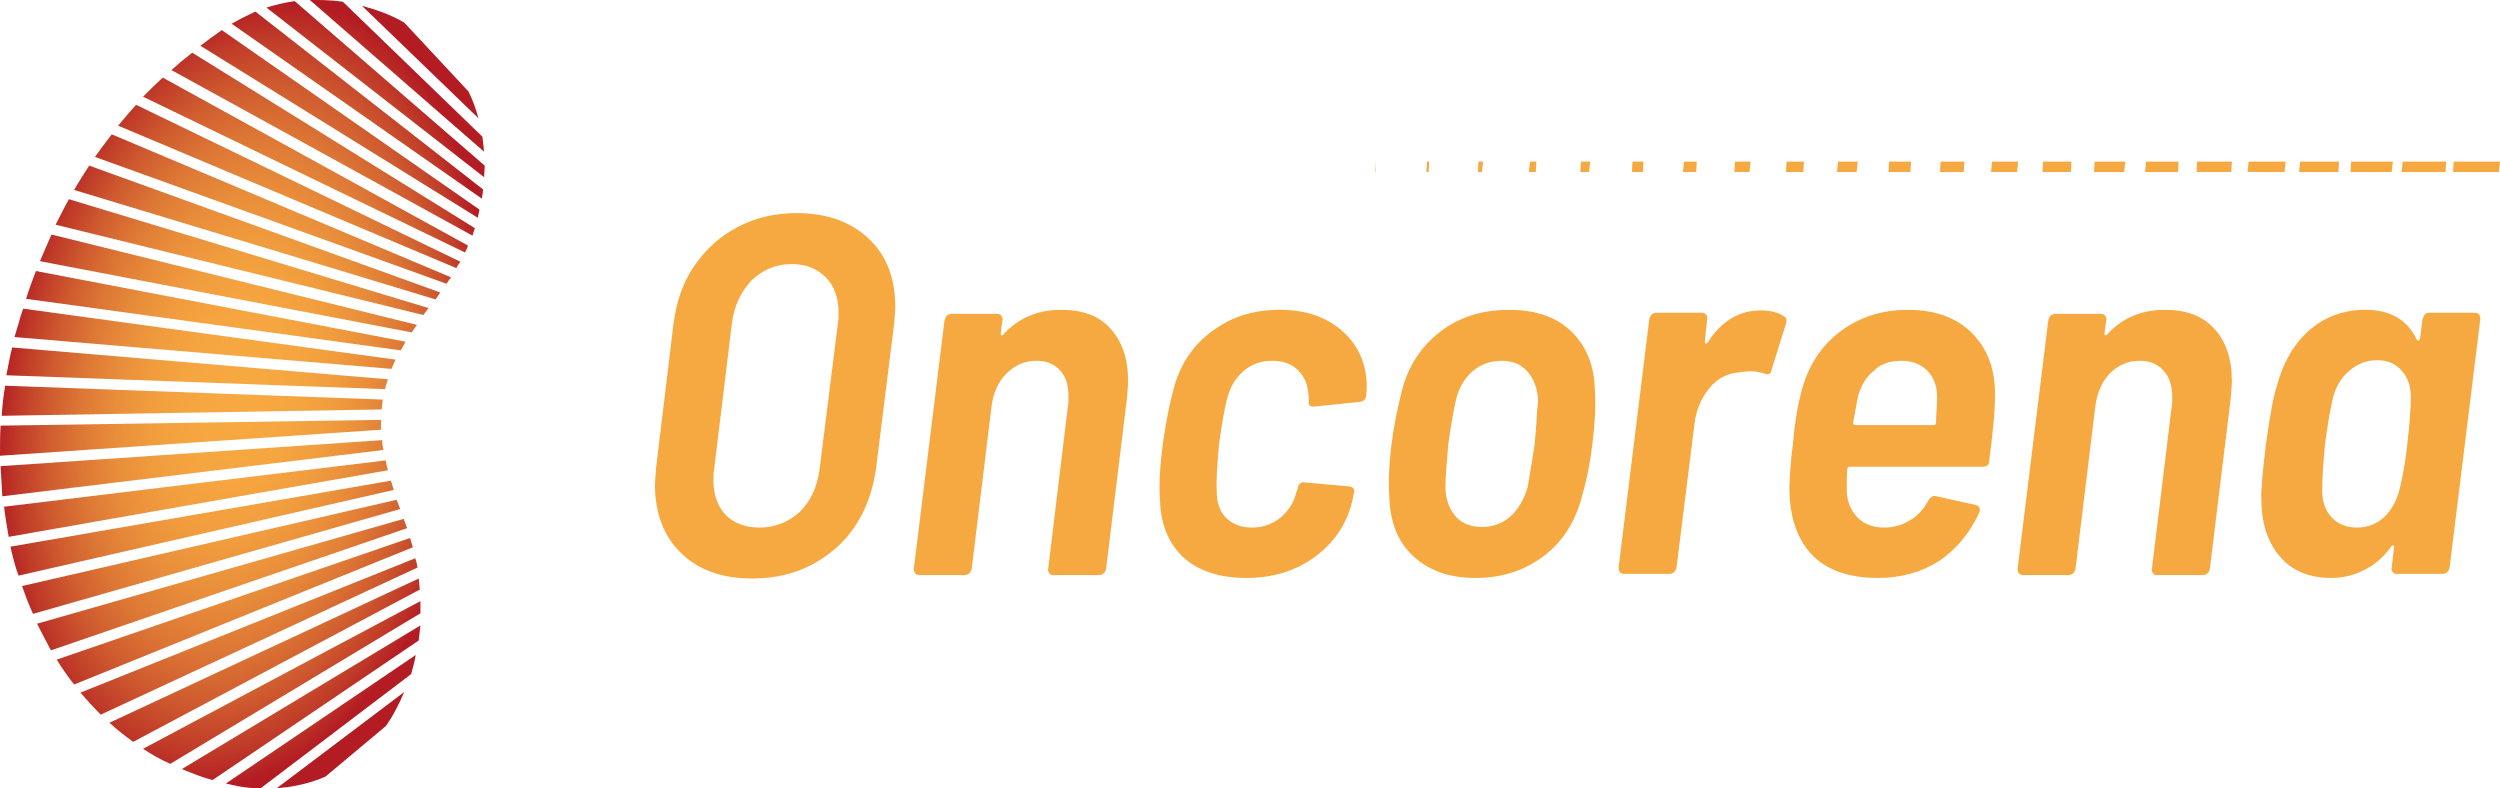 <?xml version="1.0" encoding="UTF-8"?> <!-- Generator: Adobe Illustrator 24.3.0, SVG Export Plug-In . SVG Version: 6.00 Build 0) --> <svg xmlns="http://www.w3.org/2000/svg" xmlns:xlink="http://www.w3.org/1999/xlink" version="1.1" id="Layer_1" x="0px" y="0px" viewBox="0 0 431.7 136.1" style="enable-background:new 0 0 431.7 136.1;" xml:space="preserve"> <style type="text/css"> .st0{fill:#F7A941;} .st1{fill:url(#SVGID_1_);} </style> <path class="st0" d="M414.3,84.7c-0.5,1.9-1.4,3.4-2.6,4.6c-1.3,1.2-2.9,1.8-4.7,1.8c-1.8,0-3.3-0.6-4.4-1.8 c-1.1-1.2-1.6-2.7-1.6-4.6c0-2.3,0.2-5,0.5-8.1c0.4-2.9,0.8-5.6,1.4-8.1c0.5-1.8,1.4-3.3,2.8-4.5c1.4-1.2,3-1.8,4.8-1.8 c1.8,0,3.2,0.6,4.2,1.8c1.1,1.2,1.6,2.7,1.6,4.5c0,1.9-0.2,4.7-0.6,8.2C415.3,80.2,414.8,82.8,414.3,84.7 M418.3,55.2l-0.4,3.2 c-0.1,0.2-0.1,0.4-0.3,0.4c-0.1,0-0.2,0-0.3-0.2c-1.6-3.4-4.6-5.1-8.8-5.1c-3.8,0-7.1,1.2-9.8,3.6c-2.7,2.4-4.5,5.6-5.5,9.5 c-0.6,1.6-1.2,5-1.9,10c-0.6,4.9-0.9,8.1-0.8,9.6c0,4.2,1.1,7.5,3.2,9.9c2.1,2.5,5.1,3.7,8.9,3.7c2,0,4-0.5,5.7-1.4 c1.8-0.9,3.3-2.2,4.6-4c0.1-0.2,0.2-0.2,0.4-0.2s0.1,0.2,0.1,0.4l-0.4,3.4c-0.1,0.3,0,0.5,0.2,0.8s0.4,0.3,0.7,0.3h7.9 c0.3,0,0.5-0.1,0.8-0.3c0.2-0.2,0.3-0.4,0.4-0.8l5.3-42.9c0-0.7-0.3-1.1-1-1.1h-7.8c-0.3,0-0.5,0.1-0.8,0.3 C418.5,54.7,418.4,54.9,418.3,55.2 M373.8,53.5c-4,0-7.3,1.4-9.9,4.2c-0.1,0.2-0.2,0.2-0.4,0.2c-0.1-0.1-0.1-0.2-0.1-0.3l0.3-2.3 c0.1-0.3,0-0.5-0.2-0.8c-0.2-0.2-0.4-0.3-0.7-0.3h-7.9c-0.3,0-0.5,0.1-0.8,0.3c-0.2,0.2-0.3,0.5-0.4,0.8l-5.3,42.9 c0,0.7,0.3,1.1,1,1.1h7.8c0.3,0,0.5-0.1,0.8-0.3c0.2-0.2,0.3-0.4,0.4-0.8l3.4-27.9c0.3-2.4,1.1-4.3,2.5-5.8c1.4-1.4,3.1-2.2,5.2-2.2 c1.8,0,3.1,0.6,4.1,1.7c1,1.1,1.5,2.6,1.5,4.6c0,0.7,0,1.2-0.1,1.6l-3.4,28c-0.1,0.3,0,0.5,0.2,0.8s0.4,0.3,0.7,0.3h7.9 c0.3,0,0.5-0.1,0.8-0.3c0.2-0.2,0.3-0.4,0.4-0.8l3.6-29.4c0.1-1.4,0.2-2.4,0.2-2.9c0-3.9-1-6.9-3-9.1 C380.3,54.5,377.5,53.5,373.8,53.5 M328.4,62.3c1.8,0,3.3,0.6,4.4,1.7c1.1,1.1,1.7,2.7,1.7,4.5c0,0.9-0.1,2.4-0.2,4.5 c0,0.3-0.1,0.4-0.4,0.4h-13.5c-0.3,0-0.4-0.2-0.4-0.4l0.8-4.4c0.5-1.9,1.4-3.5,2.8-4.6C324.8,62.8,326.4,62.3,328.4,62.3 M344.5,68.1c0-4.4-1.3-7.9-4-10.6c-2.7-2.7-6.4-4-11.1-4c-4.5,0-8.4,1.3-11.7,3.8c-3.3,2.5-5.5,6-6.6,10.2 c-0.7,2.6-1.2,5.6-1.5,9.1c-0.4,3.3-0.6,5.9-0.6,7.7c0,4.9,1.3,8.7,3.8,11.4s6.4,4.1,11.5,4.1c4,0,7.5-1,10.5-2.9c3-2,5.3-4.8,7-8.4 c0.2-0.7,0-1.1-0.6-1.3l-6.8-1.5c-0.5-0.2-1,0.1-1.4,0.7c-0.8,1.5-1.8,2.6-3.1,3.4c-1.3,0.8-2.8,1.3-4.5,1.3c-2,0-3.6-0.6-4.7-1.8 c-1.1-1.2-1.8-2.7-1.8-4.7c0-1.5,0-2.7,0.1-3.6c0-0.1,0-0.2,0.1-0.3s0.2-0.1,0.3-0.1h22.9c0.8,0,1.2-0.3,1.2-1.1 C344.1,75,344.5,71.2,344.5,68.1 M304.1,53.6c-3.8,0-6.8,1.8-9.2,5.5c-0.1,0.2-0.2,0.2-0.4,0.2c-0.1,0-0.1-0.2-0.1-0.4l0.4-3.8 c0.1-0.3,0-0.5-0.2-0.8c-0.2-0.2-0.4-0.3-0.7-0.3h-7.9c-0.3,0-0.5,0.1-0.8,0.3c-0.2,0.2-0.3,0.5-0.4,0.8l-5.3,42.9 c0,0.7,0.3,1.1,1,1.1h7.8c0.3,0,0.5-0.1,0.8-0.3c0.2-0.2,0.3-0.4,0.4-0.8l3.1-24.8c0.3-2.5,1.2-4.5,2.6-6.2s3.2-2.6,5.2-2.7 c0.8-0.1,1.4-0.2,1.8-0.2c0.9,0,1.8,0.2,2.5,0.4c0.6,0.3,1.1,0.1,1.2-0.6l2.5-8c0.2-0.6,0.1-1.1-0.4-1.3 C307.2,54,305.8,53.6,304.1,53.6 M255.9,91c-1.9,0-3.5-0.6-4.6-1.9c-1.1-1.3-1.7-3-1.7-5.1c0-1.5,0.2-4,0.5-7.4 c0.4-2.8,0.8-5.2,1.3-7.5c0.5-2.1,1.5-3.8,2.9-5c1.4-1.2,3.1-1.8,5-1.8c1.9,0,3.4,0.6,4.5,1.9c1.1,1.3,1.7,2.9,1.8,5l-0.2,2 c-0.1,2.5-0.3,4.3-0.4,5.5c-0.2,1.4-0.6,3.9-1.2,7.4c-0.6,2.1-1.6,3.8-3,5.1C259.4,90.4,257.8,91,255.9,91 M254.8,99.8 c4.6,0,8.5-1.3,11.8-3.8s5.5-6,6.6-10.4c0.8-2.7,1.4-5.7,1.8-9.1c0.4-3.3,0.6-6.4,0.4-9.2c-0.1-4.2-1.5-7.6-4.1-10.1 c-2.6-2.5-6.2-3.7-10.7-3.7c-4.6,0-8.5,1.2-11.8,3.7c-3.3,2.5-5.6,5.9-6.7,10.2c-0.8,3.1-1.4,6.1-1.8,9.2c-0.4,3.3-0.6,6.3-0.4,9.1 c0.1,4.3,1.4,7.8,4.1,10.3S250.2,99.8,254.8,99.8 M215.2,99.8c4.6,0,8.5-1.2,11.8-3.6c3.3-2.4,5.5-5.6,6.5-9.6l0.3-1.5 c0.2-0.6-0.1-1-0.8-1.1l-7.7-0.7c-0.3-0.1-0.6,0-0.8,0.2c-0.2,0.2-0.4,0.5-0.4,0.8l-0.3,0.9c-0.4,1.6-1.3,3-2.7,4.2 c-1.4,1.1-3,1.7-4.9,1.7c-1.9,0-3.4-0.6-4.5-1.7c-1.1-1.1-1.6-2.7-1.6-4.6c-0.1-1.9,0.1-4.6,0.4-8.1c0.5-3.7,1-6.3,1.4-7.9 c0.5-1.9,1.4-3.5,2.8-4.7c1.4-1.2,3-1.8,5-1.8c1.8,0,3.3,0.5,4.4,1.6c1.1,1.1,1.7,2.4,1.8,4c0.1,0.2,0.1,0.7,0.1,1.3 c-0.1,0.7,0.1,1,0.8,1h0.2l7.8-0.8c0.7-0.1,1.1-0.5,1.1-1.1c0.1-0.5,0.1-1.2,0.1-2.2c-0.2-3.8-1.7-6.8-4.4-9.1s-6.2-3.5-10.6-3.5 c-4.5,0-8.4,1.2-11.7,3.7c-3.3,2.4-5.5,5.7-6.6,9.8c-0.8,2.9-1.4,6.1-1.9,9.6c-0.5,3.9-0.7,7.2-0.5,9.7c0.1,4.2,1.5,7.6,4.1,10 C207,98.6,210.6,99.8,215.2,99.8 M183.2,53.5c-4,0-7.3,1.4-9.9,4.2c-0.1,0.2-0.2,0.2-0.4,0.2c-0.1-0.1-0.1-0.2-0.1-0.3l0.3-2.3 c0.1-0.3,0-0.5-0.2-0.8c-0.2-0.2-0.4-0.3-0.7-0.3h-7.9c-0.3,0-0.5,0.1-0.8,0.3c-0.2,0.2-0.3,0.5-0.4,0.8l-5.3,42.9 c0,0.7,0.3,1.1,1,1.1h7.8c0.3,0,0.5-0.1,0.8-0.3c0.2-0.2,0.3-0.4,0.4-0.8l3.4-27.9c0.3-2.4,1.1-4.3,2.6-5.8c1.4-1.4,3.1-2.2,5.2-2.2 c1.8,0,3.1,0.6,4.1,1.7c1,1.1,1.4,2.6,1.4,4.6c0,0.7,0,1.2-0.1,1.6l-3.4,28c-0.1,0.3,0,0.5,0.2,0.8s0.4,0.3,0.7,0.3h7.9 c0.3,0,0.5-0.1,0.8-0.3c0.2-0.2,0.3-0.4,0.4-0.8l3.6-29.4c0.1-1.4,0.2-2.4,0.2-2.9c0-3.9-1-6.9-3-9.1 C189.8,54.5,186.9,53.5,183.2,53.5 M131.1,91.1c-2.5,0-4.4-0.8-5.8-2.2c-1.4-1.5-2.1-3.5-2.1-5.9c0-0.8,0-1.3,0.1-1.8l3.1-25.5 c0.4-3,1.6-5.4,3.4-7.3c1.9-1.8,4.2-2.8,6.9-2.8c2.5,0,4.4,0.8,5.9,2.3c1.5,1.5,2.2,3.6,2.2,6.2c0,0.7,0,1.2-0.1,1.6l-3.2,25.5 c-0.4,2.9-1.5,5.3-3.4,7.2C136.1,90.2,133.8,91.1,131.1,91.1 M129.9,99.9c3.8,0,7.3-0.8,10.3-2.4s5.6-3.8,7.5-6.7 c1.9-2.9,3.1-6.3,3.6-10.1l3.1-24.8c0.1-1.4,0.2-2.4,0.2-2.9c0-4.9-1.5-8.9-4.6-11.8s-7.2-4.4-12.4-4.4c-3.8,0-7.2,0.8-10.2,2.4 c-3.1,1.6-5.5,3.8-7.5,6.7s-3.1,6.2-3.6,10l-3,24.8c-0.1,1.4-0.2,2.4-0.2,3c0,4.9,1.5,8.9,4.5,11.8 C120.7,98.5,124.8,99.9,129.9,99.9"></path> <g> <polygon class="st0" points="237.6,27.9 237.6,27.9 237.4,29.7 237.5,29.7 "></polygon> <polygon class="st0" points="246.8,27.9 246.4,27.9 246.3,29.7 246.7,29.7 "></polygon> <polygon class="st0" points="256.1,27.9 255.3,27.9 255.2,29.7 255.9,29.7 "></polygon> <polygon class="st0" points="265.3,27.9 264.2,27.9 264,29.7 265.2,29.7 "></polygon> <polygon class="st0" points="274.6,27.9 273,27.9 272.9,29.7 274.4,29.7 "></polygon> <polygon class="st0" points="283.8,27.9 281.9,27.9 281.8,29.7 283.7,29.7 "></polygon> <polygon class="st0" points="293,27.9 290.8,27.9 290.6,29.7 292.9,29.7 "></polygon> <polygon class="st0" points="302.3,27.9 299.6,27.9 299.5,29.7 302.1,29.7 "></polygon> <polygon class="st0" points="311.5,27.9 308.5,27.9 308.4,29.7 311.4,29.7 "></polygon> <polygon class="st0" points="320.8,27.9 317.4,27.9 317.2,29.7 320.6,29.7 "></polygon> <polygon class="st0" points="330,27.9 326.2,27.9 326.1,29.7 329.9,29.7 "></polygon> <polygon class="st0" points="339.2,27.9 335.1,27.9 335,29.7 339.1,29.7 "></polygon> <polygon class="st0" points="348.5,27.9 344,27.9 343.8,29.7 348.3,29.7 "></polygon> <polygon class="st0" points="357.7,27.9 352.8,27.9 352.7,29.7 357.6,29.7 "></polygon> <polygon class="st0" points="367,27.9 361.7,27.9 361.6,29.7 366.8,29.7 "></polygon> <polygon class="st0" points="376.2,27.9 370.6,27.9 370.4,29.7 376.1,29.7 "></polygon> <polygon class="st0" points="385.4,27.9 379.4,27.9 379.3,29.7 385.3,29.7 "></polygon> <polygon class="st0" points="394.7,27.9 388.3,27.9 388.1,29.7 394.5,29.7 "></polygon> <polygon class="st0" points="403.9,27.9 397.2,27.9 397,29.7 403.8,29.7 "></polygon> <polygon class="st0" points="413.2,27.9 406,27.9 405.9,29.7 413,29.7 "></polygon> <polygon class="st0" points="422.4,27.9 414.9,27.9 414.7,29.7 422.3,29.7 "></polygon> <polygon class="st0" points="431.7,27.9 423.7,27.9 423.6,29.7 431.5,29.7 "></polygon> </g> <radialGradient id="SVGID_1_" cx="92.961" cy="207.617" r="41.793" gradientTransform="matrix(0.987 0.159 0.261 -1.619 -104.17 389.463)" gradientUnits="userSpaceOnUse"> <stop offset="0" style="stop-color:#F7A941"></stop> <stop offset="0.208" style="stop-color:#F6A640"></stop> <stop offset="0.37" style="stop-color:#F19D3E"></stop> <stop offset="0.517" style="stop-color:#E88D3A"></stop> <stop offset="0.655" style="stop-color:#DD7735"></stop> <stop offset="0.786" style="stop-color:#CF5B2F"></stop> <stop offset="0.911" style="stop-color:#BF3928"></stop> <stop offset="1" style="stop-color:#B31C23"></stop> </radialGradient> <path class="st1" d="M29.6,12.1c1.1-1,2.3-2,3.6-3L82,39.4c0,0,0,0,0,0c-0.1,0.4-0.3,0.8-0.4,1.3L29.6,12.1z M82.5,37.6 c0.1-0.5,0.2-0.9,0.3-1.4l-44.5-31c-1.3,0.9-2.5,1.8-3.7,2.7L82.5,37.6z M83.2,34.3c0.1-0.5,0.2-1.1,0.2-1.6L44.1,2 c-1.3,0.6-2.7,1.3-4.1,2.1L83.2,34.3z M75.2,51.7c0.3-0.4,0.6-0.8,0.8-1.2L15.4,28.6c-0.9,1.4-1.8,2.8-2.6,4.2L75.2,51.7z M83.6,30.6c0-0.7,0.1-1.3,0.1-2L50.9,0.2c-1.6,0.2-3.2,0.6-4.9,1.1L83.6,30.6z M78.8,46.3c0.2-0.4,0.4-0.7,0.7-1.1l-56-27.1 c-1.1,1.2-2.1,2.4-3.1,3.6L78.8,46.3z M77.1,49c0.3-0.4,0.5-0.8,0.8-1.1L19.3,23.2c-1,1.3-2,2.6-2.9,3.9L77.1,49z M80.3,43.6 c0.2-0.4,0.4-0.8,0.5-1.2l-52.7-29c-1.2,1.1-2.3,2.2-3.4,3.3L80.3,43.6z M67.6,63.7c0.2-0.5,0.5-1.1,0.7-1.6L4,53.3 c-0.2,0.5-0.3,1-0.5,1.5c-0.3,1.2-0.7,2.3-1,3.4L67.6,63.7z M71.7,96.4C71.7,96.3,71.7,96.3,71.7,96.4l-57.8,23.2 c1.1,1.3,2.3,2.6,3.5,3.8L72.1,98C72,97.5,71.9,96.9,71.7,96.4z M82.6,20.4c-0.4-1.6-1-3.2-1.7-4.6L69.8,3.9 c-2.2-1.3-4.7-2.2-7.3-2.9L82.6,20.4z M71.8,113.1L39,135.3c0.8,0.2,1.5,0.3,2.3,0.5c1.2,0.2,2.4,0.3,3.6,0.4L71,116.4 C71.3,115.3,71.6,114.2,71.8,113.1z M83.6,26.2c-0.1-0.9-0.2-1.8-0.3-2.6L59.2,0.3C57.8,0.1,56.3,0,54.8,0h-0.5c-0.3,0-0.6,0-0.8,0 L83.6,26.2z M73.1,54.4c0.3-0.4,0.6-0.8,0.9-1.2L11.9,34.4c-0.8,1.4-1.5,2.9-2.3,4.4L73.1,54.4z M72.6,105.9c0-0.7,0-1.4,0-2.1 l-47.9,25.5c1.5,1,3.1,1.9,4.7,2.6L72.6,105.9z M70.3,91.2c-0.2-0.5-0.4-1.1-0.6-1.6L6.4,107.7c0.8,1.6,1.6,3.1,2.4,4.6L70.3,91.2z M69.1,87.9c-0.2-0.5-0.4-1.1-0.6-1.6L3.8,101.2c0.6,1.7,1.2,3.3,1.9,4.8L69.1,87.9z M71.3,94.5c-0.2-0.5-0.3-1.1-0.5-1.6l-61,21 c0.9,1.5,1.9,2.9,3,4.3L71.3,94.5z M72.5,101.8c-0.1-0.6-0.1-1.3-0.2-1.9l-53.4,24.9c1.3,1.2,2.7,2.3,4.1,3.3L72.5,101.8z M66.6,125.4c1.3-1.8,2.3-3.8,3.2-5.9l-22,16.6c3-0.2,5.9-0.9,8.4-2L66.6,125.4z M68,84.6c-0.2-0.5-0.3-1.1-0.5-1.6L1.8,94.4 c0.4,1.7,0.8,3.4,1.4,5L68,84.6z M72.3,110.6c0.1-0.8,0.2-1.7,0.3-2.6l-41.2,24.8c1.7,0.7,3.4,1.4,5.3,1.9L72.3,110.6z M69.2,60.5 c0.3-0.5,0.6-1,0.8-1.5L6.2,46.8c-0.6,1.6-1.2,3.2-1.7,4.8L69.2,60.5z M65.9,70.7c0.1-0.6,0.1-1.1,0.2-1.7L0.9,66.6 c-0.3,1.7-0.5,3.4-0.6,5.2L65.9,70.7z M66.5,67.2c0.1-0.6,0.3-1.1,0.5-1.7L2.1,60c-0.4,1.6-0.7,3.2-1,4.8L66.5,67.2z M71.1,57.4 c0.3-0.5,0.6-0.9,0.9-1.3L8.9,40.5c-0.7,1.5-1.3,3-2,4.6L71.1,57.4z M66.2,77.7C66.1,77.2,66,76.6,66,76L0.1,80.5 c0.1,1.8,0.2,3.5,0.3,5.2L66.2,77.7z M67,81.2c-0.2-0.6-0.3-1.1-0.4-1.7l-65.9,8c0.2,1.7,0.5,3.5,0.8,5.2L67,81.2z M65.8,74.2 c0-0.6,0-1.2,0-1.7L0.1,73.5C0,75.3,0,77,0,78.7L65.8,74.2z"></path> </svg> 